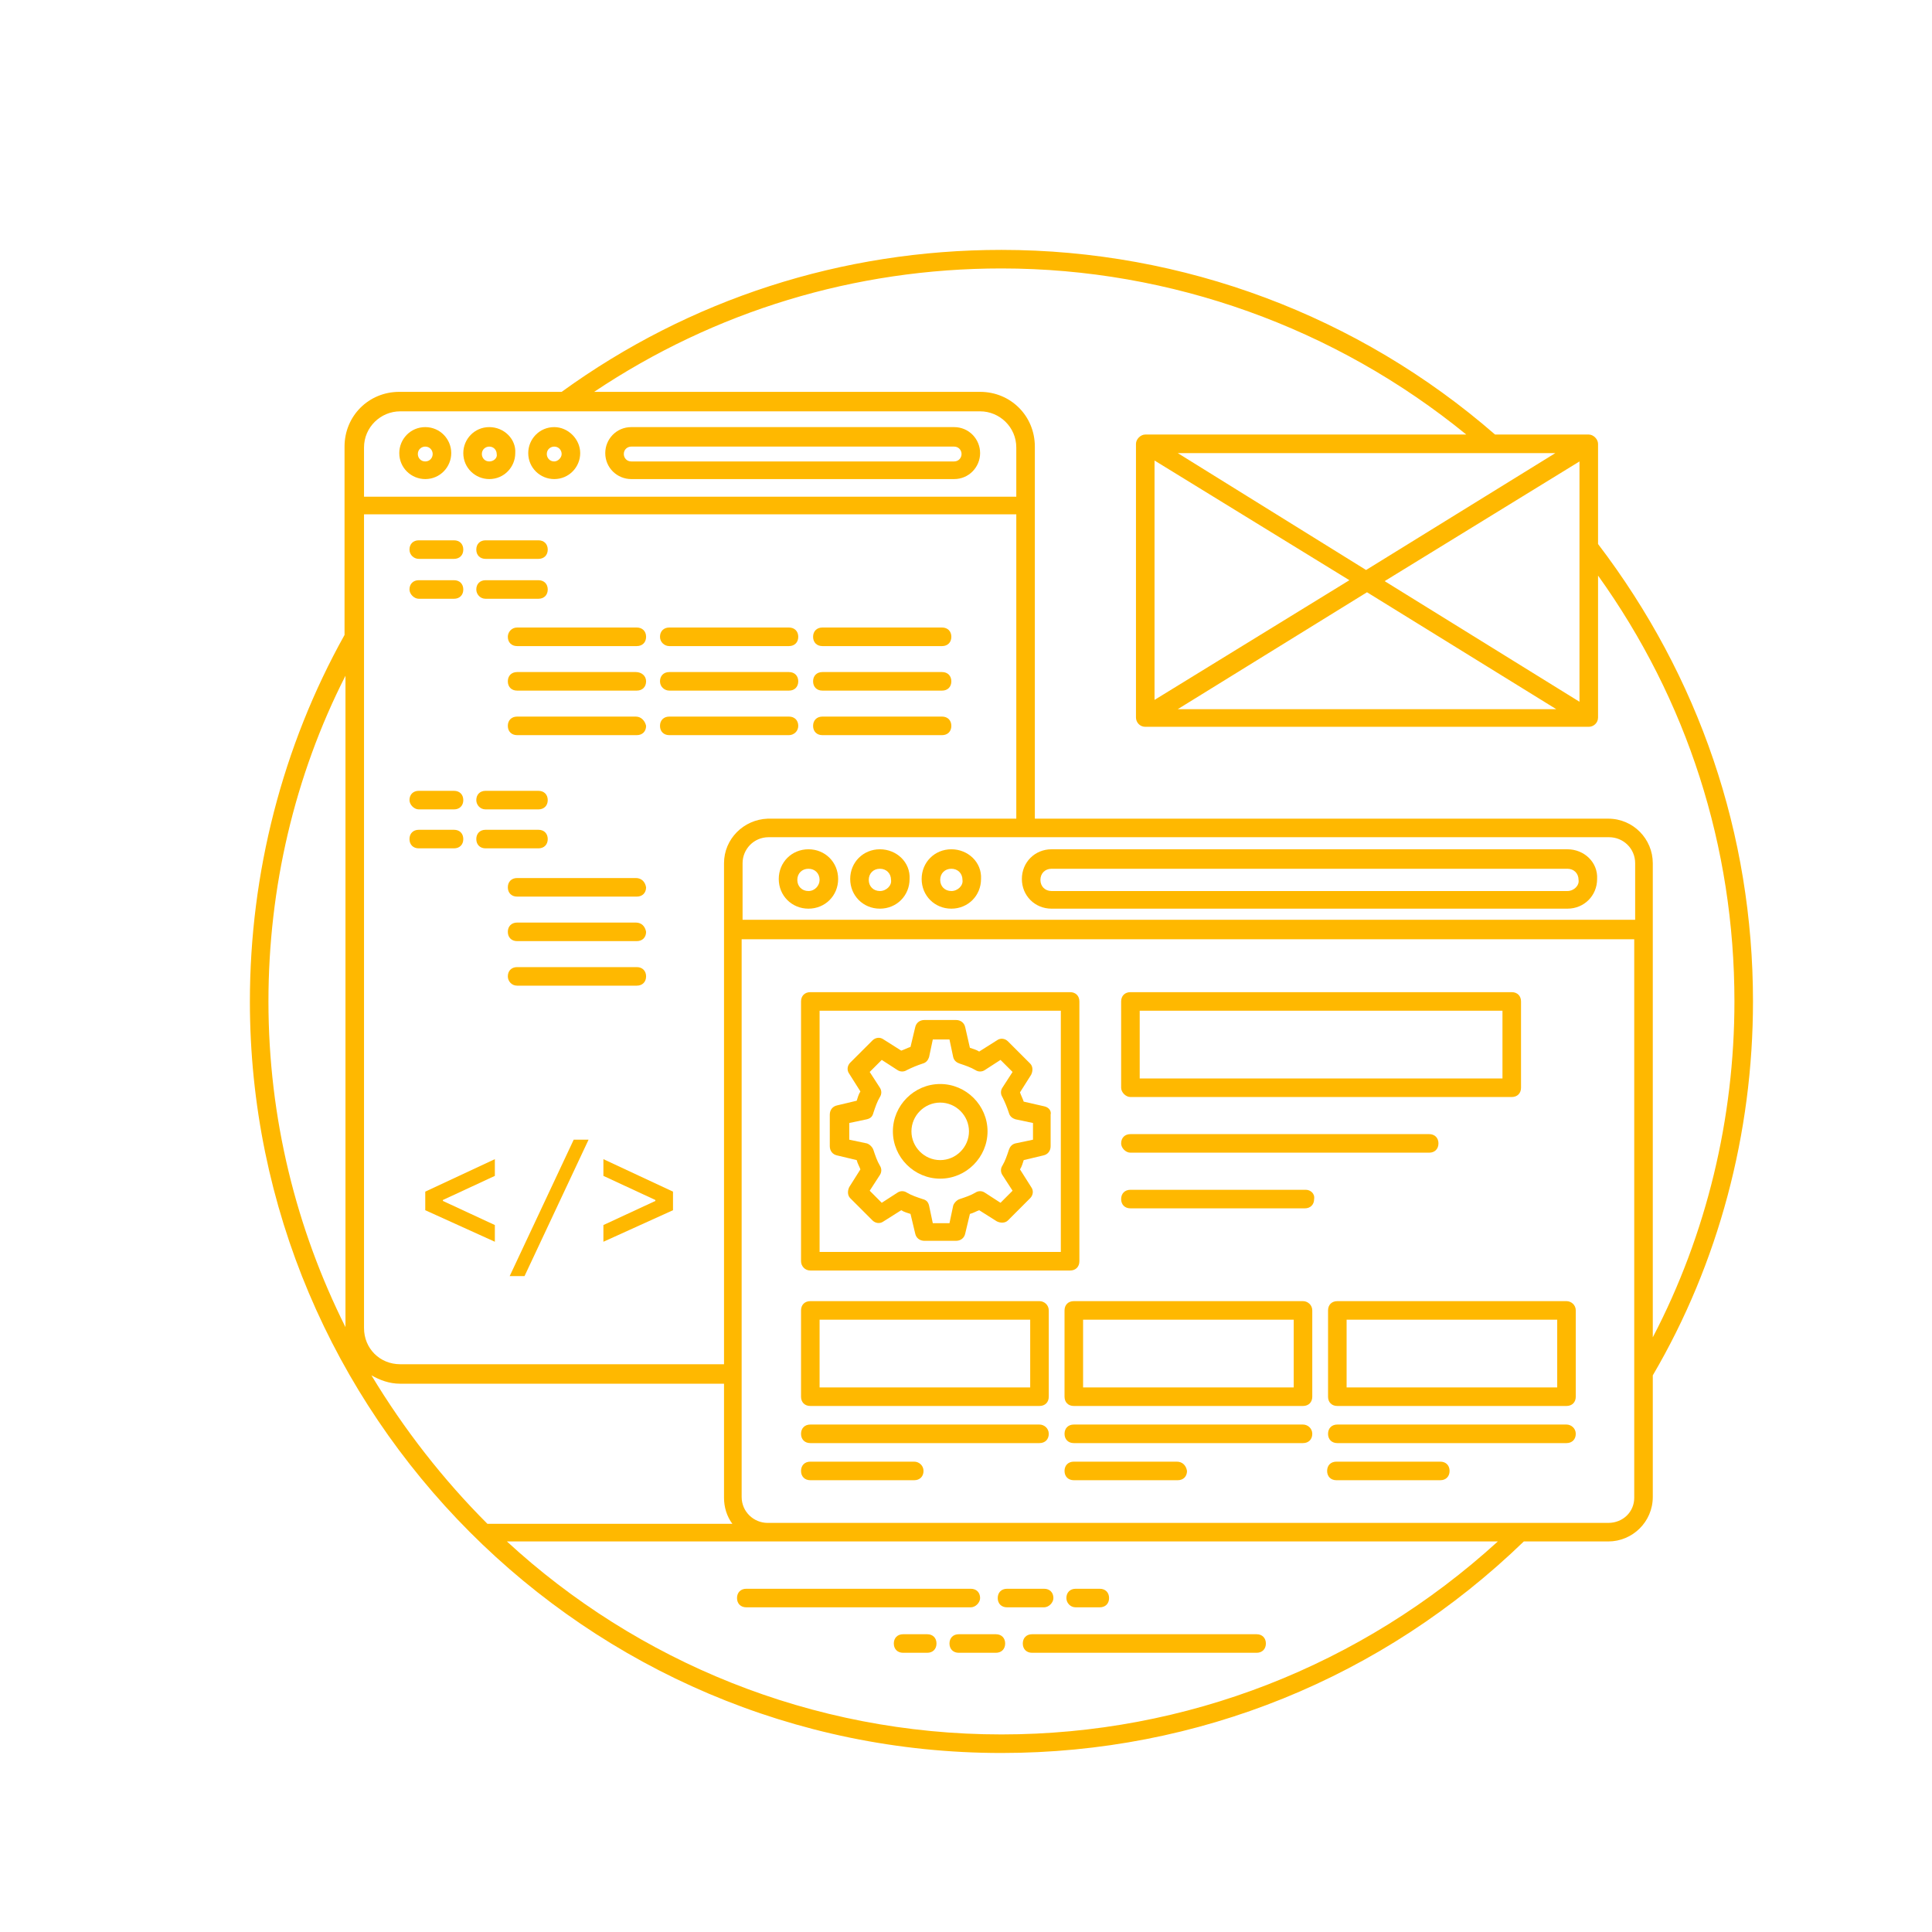 <svg xmlns="http://www.w3.org/2000/svg" xmlns:xlink="http://www.w3.org/1999/xlink" width="500" zoomAndPan="magnify" viewBox="0 0 375 375" height="500" preserveAspectRatio="xMidYMid meet" version="1.0"><defs><clipPath id="f849ef8a7d"><path d="M 48.504 48.504 L 340.254 48.504 L 340.254 340.254 L 48.504 340.254 Z M 48.504 48.504 " clip-rule="nonzero"/></clipPath></defs><g clip-path="url(#f849ef8a7d)"><path fill="#ffb800" d="M 340.254 194.379 C 340.254 161.965 329.809 131.348 310.18 105.594 L 310.18 86.145 C 310.18 85.242 309.277 84.344 308.379 84.344 L 290.188 84.344 C 263.715 61.293 229.68 48.504 194.379 48.504 C 163.402 48.504 133.867 58.051 109.016 76.059 L 77.5 76.059 C 71.559 76.059 66.875 80.742 66.875 86.684 C 66.875 103.254 66.875 112.438 66.875 123.242 C 54.809 144.855 48.504 169.527 48.504 194.379 C 48.504 274.52 113.699 340.254 194.379 340.254 C 232.559 340.254 268.398 325.668 295.773 299.195 L 312.16 299.195 C 316.844 299.195 320.805 295.41 320.805 290.551 L 320.805 266.957 C 333.59 245.164 340.254 219.953 340.254 194.379 Z M 301.895 87.945 L 265.156 110.637 L 228.598 87.945 Z M 224.094 89.387 L 261.914 112.617 L 224.094 135.852 Z M 265.336 114.957 L 302.074 137.652 L 228.598 137.652 Z M 268.758 112.797 L 306.578 89.566 L 306.578 136.211 Z M 194.379 52.105 C 227.336 52.105 259.215 63.633 284.605 84.344 L 222.293 84.344 C 221.395 84.344 220.492 85.242 220.492 86.145 L 220.492 139.27 C 220.492 140.172 221.215 141.074 222.293 141.074 L 308.379 141.074 C 309.277 141.074 310.18 140.352 310.18 139.27 L 310.18 111.719 C 327.469 135.852 336.652 164.305 336.652 194.379 C 336.652 217.07 331.25 239.582 320.805 259.574 C 320.805 240.305 320.805 186.816 320.805 167.547 C 320.805 162.863 317.023 158.902 312.16 158.902 L 200.863 158.902 C 200.863 155.121 200.863 189.156 200.863 86.684 C 200.863 80.742 196.18 76.059 190.238 76.059 L 115.32 76.059 C 138.73 60.391 165.926 52.105 194.379 52.105 Z M 140.531 167.547 C 140.531 192.938 140.531 239.762 140.531 264.797 L 77.68 264.797 C 73.719 264.797 70.656 261.734 70.656 257.773 L 70.656 99.832 L 197.262 99.832 L 197.262 158.902 L 148.996 158.902 C 144.312 159.082 140.531 162.863 140.531 167.547 Z M 70.656 86.863 C 70.656 82.902 73.898 79.84 77.68 79.84 L 190.238 79.84 C 194.02 79.84 197.262 82.902 197.262 86.863 L 197.262 96.41 L 70.656 96.41 Z M 144.133 167.547 C 144.133 164.844 146.297 162.504 149.176 162.504 L 312.34 162.504 C 315.043 162.504 317.383 164.664 317.383 167.547 L 317.383 178.531 L 144.133 178.531 Z M 67.055 131.168 L 67.055 257.594 C 57.508 238.504 52.105 217.07 52.105 194.379 C 52.105 172.41 57.148 150.617 67.055 131.168 Z M 72.098 266.957 C 73.719 267.859 75.52 268.578 77.68 268.578 L 140.531 268.578 L 140.531 290.73 C 140.531 292.531 141.074 294.332 142.152 295.773 L 94.609 295.773 C 85.965 287.129 78.398 277.402 72.098 266.957 Z M 98.391 299.195 L 290.73 299.195 C 264.254 323.324 230.219 336.652 194.379 336.652 C 157.461 336.652 123.602 322.426 98.391 299.195 Z M 312.16 295.594 C 299.195 295.594 171.508 295.594 148.996 295.594 C 146.297 295.594 143.953 293.43 143.953 290.551 L 143.953 182.312 L 317.203 182.312 L 317.203 290.73 C 317.203 293.43 315.043 295.594 312.16 295.594 Z M 312.16 295.594 " fill-opacity="1" fill-rule="nonzero"/></g><path fill="#ffb800" d="M 81.281 157.102 L 88.125 157.102 C 89.207 157.102 89.926 156.379 89.926 155.301 C 89.926 154.219 89.207 153.5 88.125 153.5 L 81.281 153.5 C 80.199 153.5 79.48 154.219 79.48 155.301 C 79.48 156.199 80.383 157.102 81.281 157.102 Z M 81.281 157.102 " fill-opacity="1" fill-rule="nonzero"/><path fill="#ffb800" d="M 94.25 157.102 L 104.512 157.102 C 105.594 157.102 106.316 156.379 106.316 155.301 C 106.316 154.219 105.594 153.5 104.512 153.5 L 94.25 153.5 C 93.168 153.5 92.449 154.219 92.449 155.301 C 92.449 156.199 93.168 157.102 94.25 157.102 Z M 94.25 157.102 " fill-opacity="1" fill-rule="nonzero"/><path fill="#ffb800" d="M 89.926 162.863 C 89.926 161.781 89.207 161.062 88.125 161.062 L 81.281 161.062 C 80.199 161.062 79.48 161.781 79.48 162.863 C 79.48 163.945 80.199 164.664 81.281 164.664 L 88.125 164.664 C 89.207 164.664 89.926 163.945 89.926 162.863 Z M 89.926 162.863 " fill-opacity="1" fill-rule="nonzero"/><path fill="#ffb800" d="M 94.25 164.664 L 104.512 164.664 C 105.594 164.664 106.316 163.945 106.316 162.863 C 106.316 161.781 105.594 161.062 104.512 161.062 L 94.25 161.062 C 93.168 161.062 92.449 161.781 92.449 162.863 C 92.449 163.945 93.168 164.664 94.25 164.664 Z M 94.25 164.664 " fill-opacity="1" fill-rule="nonzero"/><path fill="#ffb800" d="M 123.422 170.426 L 100.371 170.426 C 99.289 170.426 98.57 171.148 98.57 172.227 C 98.57 173.309 99.289 174.031 100.371 174.031 L 123.602 174.031 C 124.684 174.031 125.406 173.309 125.406 172.227 C 125.223 171.148 124.504 170.426 123.422 170.426 Z M 123.422 170.426 " fill-opacity="1" fill-rule="nonzero"/><path fill="#ffb800" d="M 123.422 179.07 L 100.371 179.07 C 99.289 179.07 98.57 179.793 98.57 180.871 C 98.57 181.953 99.289 182.672 100.371 182.672 L 123.602 182.672 C 124.684 182.672 125.406 181.953 125.406 180.871 C 125.223 179.793 124.504 179.07 123.422 179.07 Z M 123.422 179.07 " fill-opacity="1" fill-rule="nonzero"/><path fill="#ffb800" d="M 100.371 191.316 L 123.602 191.316 C 124.684 191.316 125.406 190.598 125.406 189.516 C 125.406 188.438 124.684 187.715 123.602 187.715 L 100.371 187.715 C 99.289 187.715 98.57 188.438 98.57 189.516 C 98.57 190.418 99.289 191.316 100.371 191.316 Z M 100.371 191.316 " fill-opacity="1" fill-rule="nonzero"/><path fill="#ffb800" d="M 190.238 310.18 C 190.238 309.098 189.516 308.379 188.438 308.379 L 144.855 308.379 C 143.773 308.379 143.055 309.098 143.055 310.18 C 143.055 311.262 143.773 311.98 144.855 311.98 L 188.438 311.98 C 189.336 311.98 190.238 311.078 190.238 310.18 Z M 190.238 310.18 " fill-opacity="1" fill-rule="nonzero"/><path fill="#ffb800" d="M 204.465 310.18 C 204.465 309.098 203.746 308.379 202.664 308.379 L 195.461 308.379 C 194.379 308.379 193.66 309.098 193.66 310.18 C 193.66 311.262 194.379 311.98 195.461 311.98 L 202.664 311.98 C 203.566 311.98 204.465 311.078 204.465 310.18 Z M 204.465 310.18 " fill-opacity="1" fill-rule="nonzero"/><path fill="#ffb800" d="M 208.789 311.98 L 213.469 311.98 C 214.551 311.98 215.27 311.262 215.27 310.18 C 215.27 309.098 214.551 308.379 213.469 308.379 L 208.789 308.379 C 207.707 308.379 206.984 309.098 206.984 310.18 C 206.984 311.078 207.707 311.98 208.789 311.98 Z M 208.789 311.98 " fill-opacity="1" fill-rule="nonzero"/><path fill="#ffb800" d="M 243.906 317.203 L 200.324 317.203 C 199.242 317.203 198.523 317.922 198.523 319.004 C 198.523 320.086 199.242 320.805 200.324 320.805 L 243.906 320.805 C 244.984 320.805 245.707 320.086 245.707 319.004 C 245.707 317.922 244.984 317.203 243.906 317.203 Z M 243.906 317.203 " fill-opacity="1" fill-rule="nonzero"/><path fill="#ffb800" d="M 193.301 317.203 L 186.094 317.203 C 185.016 317.203 184.293 317.922 184.293 319.004 C 184.293 320.086 185.016 320.805 186.094 320.805 L 193.301 320.805 C 194.379 320.805 195.102 320.086 195.102 319.004 C 195.102 317.922 194.379 317.203 193.301 317.203 Z M 193.301 317.203 " fill-opacity="1" fill-rule="nonzero"/><path fill="#ffb800" d="M 179.973 317.203 L 175.289 317.203 C 174.211 317.203 173.488 317.922 173.488 319.004 C 173.488 320.086 174.211 320.805 175.289 320.805 L 179.973 320.805 C 181.055 320.805 181.773 320.086 181.773 319.004 C 181.773 317.922 181.055 317.203 179.973 317.203 Z M 179.973 317.203 " fill-opacity="1" fill-rule="nonzero"/><path fill="#ffb800" d="M 82.543 82.902 C 79.66 82.902 77.5 85.242 77.5 87.945 C 77.5 90.828 79.84 92.988 82.543 92.988 C 85.422 92.988 87.586 90.645 87.586 87.945 C 87.586 85.242 85.422 82.902 82.543 82.902 Z M 82.543 89.566 C 81.641 89.566 81.102 88.844 81.102 88.125 C 81.102 87.227 81.82 86.684 82.543 86.684 C 83.441 86.684 83.984 87.406 83.984 88.125 C 83.984 88.844 83.441 89.566 82.543 89.566 Z M 82.543 89.566 " fill-opacity="1" fill-rule="nonzero"/><path fill="#ffb800" d="M 94.969 82.902 C 92.086 82.902 89.926 85.242 89.926 87.945 C 89.926 90.828 92.266 92.988 94.969 92.988 C 97.852 92.988 100.012 90.645 100.012 87.945 C 100.191 85.242 97.852 82.902 94.969 82.902 Z M 94.969 89.566 C 94.066 89.566 93.527 88.844 93.527 88.125 C 93.527 87.227 94.25 86.684 94.969 86.684 C 95.867 86.684 96.41 87.406 96.41 88.125 C 96.59 88.844 95.867 89.566 94.969 89.566 Z M 94.969 89.566 " fill-opacity="1" fill-rule="nonzero"/><path fill="#ffb800" d="M 107.574 82.902 C 104.695 82.902 102.531 85.242 102.531 87.945 C 102.531 90.828 104.875 92.988 107.574 92.988 C 110.457 92.988 112.617 90.645 112.617 87.945 C 112.617 85.242 110.277 82.902 107.574 82.902 Z M 107.574 89.566 C 106.676 89.566 106.133 88.844 106.133 88.125 C 106.133 87.227 106.855 86.684 107.574 86.684 C 108.477 86.684 109.016 87.406 109.016 88.125 C 109.016 88.844 108.297 89.566 107.574 89.566 Z M 107.574 89.566 " fill-opacity="1" fill-rule="nonzero"/><path fill="#ffb800" d="M 185.195 82.902 L 122.523 82.902 C 119.641 82.902 117.48 85.242 117.48 87.945 C 117.48 90.828 119.82 92.988 122.523 92.988 L 185.195 92.988 C 188.078 92.988 190.238 90.645 190.238 87.945 C 190.238 85.242 188.078 82.902 185.195 82.902 Z M 185.195 89.566 L 122.523 89.566 C 121.621 89.566 121.082 88.844 121.082 88.125 C 121.082 87.227 121.801 86.684 122.523 86.684 L 185.195 86.684 C 186.094 86.684 186.637 87.406 186.637 88.125 C 186.637 88.844 186.094 89.566 185.195 89.566 Z M 185.195 89.566 " fill-opacity="1" fill-rule="nonzero"/><path fill="#ffb800" d="M 82.543 234.902 L 96.051 241.023 L 96.051 237.781 L 85.965 233.102 L 85.965 232.918 L 96.051 228.238 L 96.051 224.996 L 82.543 231.297 Z M 82.543 234.902 " fill-opacity="1" fill-rule="nonzero"/><path fill="#ffb800" d="M 98.93 247.688 L 101.812 247.688 L 114.238 221.215 L 111.355 221.215 Z M 98.93 247.688 " fill-opacity="1" fill-rule="nonzero"/><path fill="#ffb800" d="M 117.121 228.238 L 127.207 232.918 L 127.207 233.102 L 117.121 237.781 L 117.121 241.023 L 130.629 234.902 L 130.629 231.297 L 117.121 224.996 Z M 117.121 228.238 " fill-opacity="1" fill-rule="nonzero"/><path fill="#ffb800" d="M 201.762 252.551 L 157.281 252.551 C 156.199 252.551 155.48 253.27 155.48 254.352 L 155.48 271.098 C 155.48 272.18 156.199 272.898 157.281 272.898 L 201.762 272.898 C 202.844 272.898 203.566 272.18 203.566 271.098 L 203.566 254.352 C 203.566 253.27 202.664 252.551 201.762 252.551 Z M 199.961 269.297 L 159.082 269.297 L 159.082 256.152 L 199.961 256.152 Z M 199.961 269.297 " fill-opacity="1" fill-rule="nonzero"/><path fill="#ffb800" d="M 252.91 252.551 L 208.426 252.551 C 207.348 252.551 206.625 253.27 206.625 254.352 L 206.625 271.098 C 206.625 272.18 207.348 272.898 208.426 272.898 L 252.91 272.898 C 253.992 272.898 254.711 272.18 254.711 271.098 L 254.711 254.352 C 254.711 253.27 253.809 252.551 252.91 252.551 Z M 251.109 269.297 L 210.227 269.297 L 210.227 256.152 L 251.109 256.152 Z M 251.109 269.297 " fill-opacity="1" fill-rule="nonzero"/><path fill="#ffb800" d="M 304.055 252.551 L 259.574 252.551 C 258.492 252.551 257.773 253.27 257.773 254.352 L 257.773 271.098 C 257.773 272.18 258.492 272.898 259.574 272.898 L 304.055 272.898 C 305.137 272.898 305.855 272.18 305.855 271.098 L 305.855 254.352 C 305.855 253.27 304.957 252.551 304.055 252.551 Z M 302.254 269.297 L 261.375 269.297 L 261.375 256.152 L 302.254 256.152 Z M 302.254 269.297 " fill-opacity="1" fill-rule="nonzero"/><path fill="#ffb800" d="M 156.922 164.844 C 153.68 164.844 151.156 167.367 151.156 170.609 C 151.156 173.848 153.68 176.371 156.922 176.371 C 160.164 176.371 162.684 173.848 162.684 170.609 C 162.684 167.367 160.164 164.844 156.922 164.844 Z M 156.922 172.949 C 155.66 172.949 154.758 172.047 154.758 170.789 C 154.758 169.527 155.66 168.625 156.922 168.625 C 158.18 168.625 159.082 169.527 159.082 170.789 C 159.082 171.867 158.18 172.949 156.922 172.949 Z M 156.922 172.949 " fill-opacity="1" fill-rule="nonzero"/><path fill="#ffb800" d="M 170.789 164.844 C 167.547 164.844 165.023 167.367 165.023 170.609 C 165.023 173.848 167.547 176.371 170.789 176.371 C 174.031 176.371 176.551 173.848 176.551 170.609 C 176.73 167.367 174.031 164.844 170.789 164.844 Z M 170.789 172.949 C 169.527 172.949 168.625 172.047 168.625 170.789 C 168.625 169.527 169.527 168.625 170.789 168.625 C 172.047 168.625 172.949 169.527 172.949 170.789 C 173.129 171.867 172.047 172.949 170.789 172.949 Z M 170.789 172.949 " fill-opacity="1" fill-rule="nonzero"/><path fill="#ffb800" d="M 184.656 164.844 C 181.414 164.844 178.891 167.367 178.891 170.609 C 178.891 173.848 181.414 176.371 184.656 176.371 C 187.895 176.371 190.418 173.848 190.418 170.609 C 190.598 167.367 187.895 164.844 184.656 164.844 Z M 184.656 172.949 C 183.395 172.949 182.492 172.047 182.492 170.789 C 182.492 169.527 183.395 168.625 184.656 168.625 C 185.914 168.625 186.816 169.527 186.816 170.789 C 186.996 171.867 185.914 172.949 184.656 172.949 Z M 184.656 172.949 " fill-opacity="1" fill-rule="nonzero"/><path fill="#ffb800" d="M 304.234 164.844 L 204.105 164.844 C 200.863 164.844 198.344 167.367 198.344 170.609 C 198.344 173.848 200.863 176.371 204.105 176.371 L 304.234 176.371 C 307.477 176.371 310 173.848 310 170.609 C 310.18 167.367 307.477 164.844 304.234 164.844 Z M 304.234 172.949 L 204.105 172.949 C 202.844 172.949 201.945 172.047 201.945 170.789 C 201.945 169.527 202.844 168.625 204.105 168.625 L 304.234 168.625 C 305.496 168.625 306.398 169.527 306.398 170.789 C 306.578 171.867 305.496 172.949 304.234 172.949 Z M 304.234 172.949 " fill-opacity="1" fill-rule="nonzero"/><path fill="#ffb800" d="M 157.281 246.605 L 207.707 246.605 C 208.789 246.605 209.508 245.887 209.508 244.805 L 209.508 194.379 C 209.508 193.301 208.789 192.578 207.707 192.578 L 157.281 192.578 C 156.199 192.578 155.48 193.301 155.48 194.379 L 155.48 244.805 C 155.48 245.707 156.199 246.605 157.281 246.605 Z M 159.082 196.18 L 205.906 196.18 L 205.906 243.004 L 159.082 243.004 Z M 159.082 196.18 " fill-opacity="1" fill-rule="nonzero"/><path fill="#ffb800" d="M 202.664 214.73 L 198.703 213.828 C 198.523 213.289 198.16 212.57 197.98 212.027 L 200.145 208.605 C 200.504 207.887 200.504 206.984 199.961 206.445 L 195.641 202.125 C 195.102 201.582 194.199 201.402 193.48 201.945 L 190.059 204.105 C 189.516 203.746 188.797 203.566 188.258 203.383 L 187.355 199.422 C 187.176 198.523 186.457 197.98 185.555 197.98 L 179.434 197.98 C 178.531 197.98 177.812 198.523 177.633 199.422 L 176.73 203.203 C 176.191 203.383 175.469 203.746 174.93 203.926 L 171.508 201.762 C 170.789 201.223 169.887 201.402 169.348 201.945 L 165.023 206.266 C 164.484 206.805 164.305 207.707 164.844 208.426 L 167.004 211.848 C 166.645 212.391 166.465 213.109 166.285 213.648 L 162.504 214.551 C 161.602 214.73 161.062 215.449 161.062 216.352 L 161.062 222.473 C 161.062 223.375 161.602 224.094 162.504 224.273 L 166.285 225.176 C 166.465 225.895 166.824 226.438 167.004 226.977 L 164.844 230.398 C 164.484 231.117 164.484 232.02 165.023 232.559 L 169.348 236.883 C 169.887 237.422 170.789 237.602 171.508 237.062 L 174.93 234.902 C 175.469 235.262 176.191 235.441 176.73 235.621 L 177.633 239.402 C 177.812 240.305 178.531 240.844 179.434 240.844 L 185.555 240.844 C 186.457 240.844 187.176 240.305 187.355 239.402 L 188.258 235.621 C 188.977 235.441 189.516 235.082 190.059 234.902 L 193.48 237.062 C 194.199 237.422 195.102 237.422 195.641 236.883 L 199.961 232.559 C 200.504 232.02 200.684 231.117 200.145 230.398 L 197.98 226.977 C 198.344 226.438 198.523 225.715 198.703 225.176 L 202.484 224.273 C 203.383 224.094 203.926 223.375 203.926 222.473 L 203.926 216.352 C 204.105 215.629 203.566 214.91 202.664 214.73 Z M 200.504 221.215 L 197.082 221.934 C 196.359 222.113 196 222.656 195.82 223.195 C 195.461 224.273 195.102 225.355 194.559 226.258 C 194.199 226.797 194.199 227.516 194.559 228.059 L 196.539 231.117 L 194.199 233.461 L 191.137 231.48 C 190.598 231.117 189.879 231.117 189.336 231.48 C 188.438 232.02 187.355 232.379 186.277 232.738 C 185.734 232.918 185.195 233.461 185.016 234 L 184.293 237.422 L 181.055 237.422 L 180.332 234 C 180.152 233.281 179.793 232.918 179.07 232.738 C 177.992 232.379 176.91 232.02 176.012 231.48 C 175.469 231.117 174.75 231.117 174.211 231.48 L 171.148 233.461 L 168.809 231.117 L 170.789 228.059 C 171.148 227.516 171.148 226.797 170.789 226.258 C 170.246 225.355 169.887 224.273 169.527 223.195 C 169.348 222.656 168.809 222.113 168.266 221.934 L 164.844 221.215 L 164.844 217.973 L 168.266 217.25 C 168.988 217.07 169.348 216.711 169.527 215.992 C 169.887 214.91 170.246 213.828 170.789 212.93 C 171.148 212.391 171.148 211.668 170.789 211.129 L 168.809 208.066 L 171.148 205.727 L 174.211 207.707 C 174.75 208.066 175.469 208.066 176.012 207.707 C 177.09 207.168 177.992 206.805 179.07 206.445 C 179.793 206.266 180.152 205.727 180.332 205.184 L 181.055 201.762 L 184.293 201.762 L 185.016 205.184 C 185.195 205.906 185.734 206.266 186.277 206.445 C 187.355 206.805 188.438 207.168 189.336 207.707 C 189.879 208.066 190.598 208.066 191.137 207.707 L 194.199 205.727 L 196.539 208.066 L 194.559 211.129 C 194.199 211.668 194.199 212.391 194.559 212.93 C 195.102 214.012 195.461 214.91 195.82 215.992 C 196 216.711 196.539 217.07 197.082 217.25 L 200.504 217.973 Z M 200.504 221.215 " fill-opacity="1" fill-rule="nonzero"/><path fill="#ffb800" d="M 182.492 210.406 C 177.449 210.406 173.309 214.551 173.309 219.594 C 173.309 224.637 177.449 228.777 182.492 228.777 C 187.535 228.777 191.68 224.637 191.68 219.594 C 191.68 214.551 187.535 210.406 182.492 210.406 Z M 182.492 225.176 C 179.434 225.176 176.91 222.656 176.91 219.594 C 176.91 216.531 179.434 214.012 182.492 214.012 C 185.555 214.012 188.078 216.531 188.078 219.594 C 188.078 222.656 185.555 225.176 182.492 225.176 Z M 182.492 225.176 " fill-opacity="1" fill-rule="nonzero"/><path fill="#ffb800" d="M 219.414 212.93 L 293.43 212.93 C 294.512 212.93 295.23 212.207 295.23 211.129 L 295.23 194.379 C 295.23 193.301 294.512 192.578 293.43 192.578 L 219.414 192.578 C 218.332 192.578 217.613 193.301 217.613 194.379 L 217.613 211.129 C 217.613 212.027 218.512 212.93 219.414 212.93 Z M 221.215 196.18 L 291.629 196.18 L 291.629 209.328 L 221.215 209.328 Z M 221.215 196.18 " fill-opacity="1" fill-rule="nonzero"/><path fill="#ffb800" d="M 81.281 108.477 L 88.125 108.477 C 89.207 108.477 89.926 107.754 89.926 106.676 C 89.926 105.594 89.207 104.875 88.125 104.875 L 81.281 104.875 C 80.199 104.875 79.48 105.594 79.48 106.676 C 79.48 107.754 80.383 108.477 81.281 108.477 Z M 81.281 108.477 " fill-opacity="1" fill-rule="nonzero"/><path fill="#ffb800" d="M 94.25 108.477 L 104.512 108.477 C 105.594 108.477 106.316 107.754 106.316 106.676 C 106.316 105.594 105.594 104.875 104.512 104.875 L 94.25 104.875 C 93.168 104.875 92.449 105.594 92.449 106.676 C 92.449 107.754 93.168 108.477 94.25 108.477 Z M 94.25 108.477 " fill-opacity="1" fill-rule="nonzero"/><path fill="#ffb800" d="M 81.281 116.219 L 88.125 116.219 C 89.207 116.219 89.926 115.5 89.926 114.418 C 89.926 113.34 89.207 112.617 88.125 112.617 L 81.281 112.617 C 80.199 112.617 79.48 113.34 79.48 114.418 C 79.48 115.32 80.383 116.219 81.281 116.219 Z M 81.281 116.219 " fill-opacity="1" fill-rule="nonzero"/><path fill="#ffb800" d="M 94.25 116.219 L 104.512 116.219 C 105.594 116.219 106.316 115.5 106.316 114.418 C 106.316 113.34 105.594 112.617 104.512 112.617 L 94.25 112.617 C 93.168 112.617 92.449 113.34 92.449 114.418 C 92.449 115.32 93.168 116.219 94.25 116.219 Z M 94.25 116.219 " fill-opacity="1" fill-rule="nonzero"/><path fill="#ffb800" d="M 98.57 123.602 C 98.57 124.684 99.289 125.406 100.371 125.406 L 123.602 125.406 C 124.684 125.406 125.406 124.684 125.406 123.602 C 125.406 122.523 124.684 121.801 123.602 121.801 L 100.371 121.801 C 99.289 121.801 98.57 122.703 98.57 123.602 Z M 98.57 123.602 " fill-opacity="1" fill-rule="nonzero"/><path fill="#ffb800" d="M 129.906 125.406 L 153.137 125.406 C 154.219 125.406 154.941 124.684 154.941 123.602 C 154.941 122.523 154.219 121.801 153.137 121.801 L 129.906 121.801 C 128.824 121.801 128.105 122.523 128.105 123.602 C 128.105 124.684 129.008 125.406 129.906 125.406 Z M 129.906 125.406 " fill-opacity="1" fill-rule="nonzero"/><path fill="#ffb800" d="M 159.621 125.406 L 182.855 125.406 C 183.934 125.406 184.656 124.684 184.656 123.602 C 184.656 122.523 183.934 121.801 182.855 121.801 L 159.621 121.801 C 158.543 121.801 157.82 122.523 157.82 123.602 C 157.82 124.684 158.543 125.406 159.621 125.406 Z M 159.621 125.406 " fill-opacity="1" fill-rule="nonzero"/><path fill="#ffb800" d="M 123.422 130.445 L 100.371 130.445 C 99.289 130.445 98.57 131.168 98.57 132.246 C 98.57 133.328 99.289 134.047 100.371 134.047 L 123.602 134.047 C 124.684 134.047 125.406 133.328 125.406 132.246 C 125.406 131.168 124.504 130.445 123.422 130.445 Z M 123.422 130.445 " fill-opacity="1" fill-rule="nonzero"/><path fill="#ffb800" d="M 129.906 134.047 L 153.137 134.047 C 154.219 134.047 154.941 133.328 154.941 132.246 C 154.941 131.168 154.219 130.445 153.137 130.445 L 129.906 130.445 C 128.824 130.445 128.105 131.168 128.105 132.246 C 128.105 133.328 129.008 134.047 129.906 134.047 Z M 129.906 134.047 " fill-opacity="1" fill-rule="nonzero"/><path fill="#ffb800" d="M 159.621 134.047 L 182.855 134.047 C 183.934 134.047 184.656 133.328 184.656 132.246 C 184.656 131.168 183.934 130.445 182.855 130.445 L 159.621 130.445 C 158.543 130.445 157.82 131.168 157.82 132.246 C 157.82 133.328 158.543 134.047 159.621 134.047 Z M 159.621 134.047 " fill-opacity="1" fill-rule="nonzero"/><path fill="#ffb800" d="M 123.422 139.09 L 100.371 139.09 C 99.289 139.09 98.57 139.812 98.57 140.891 C 98.57 141.973 99.289 142.691 100.371 142.691 L 123.602 142.691 C 124.684 142.691 125.406 141.973 125.406 140.891 C 125.223 139.992 124.504 139.09 123.422 139.09 Z M 123.422 139.09 " fill-opacity="1" fill-rule="nonzero"/><path fill="#ffb800" d="M 154.941 140.891 C 154.941 139.812 154.219 139.09 153.137 139.09 L 129.906 139.09 C 128.824 139.09 128.105 139.812 128.105 140.891 C 128.105 141.973 128.824 142.691 129.906 142.691 L 153.137 142.691 C 154.039 142.691 154.941 141.973 154.941 140.891 Z M 154.941 140.891 " fill-opacity="1" fill-rule="nonzero"/><path fill="#ffb800" d="M 159.621 142.691 L 182.855 142.691 C 183.934 142.691 184.656 141.973 184.656 140.891 C 184.656 139.812 183.934 139.09 182.855 139.09 L 159.621 139.09 C 158.543 139.09 157.82 139.812 157.82 140.891 C 157.82 141.973 158.543 142.691 159.621 142.691 Z M 159.621 142.691 " fill-opacity="1" fill-rule="nonzero"/><path fill="#ffb800" d="M 201.762 276.504 L 157.281 276.504 C 156.199 276.504 155.48 277.223 155.48 278.305 C 155.48 279.383 156.199 280.105 157.281 280.105 L 201.762 280.105 C 202.844 280.105 203.566 279.383 203.566 278.305 C 203.566 277.223 202.664 276.504 201.762 276.504 Z M 201.762 276.504 " fill-opacity="1" fill-rule="nonzero"/><path fill="#ffb800" d="M 177.449 283.707 L 157.281 283.707 C 156.199 283.707 155.48 284.426 155.48 285.508 C 155.48 286.586 156.199 287.309 157.281 287.309 L 177.449 287.309 C 178.531 287.309 179.254 286.586 179.254 285.508 C 179.254 284.426 178.352 283.707 177.449 283.707 Z M 177.449 283.707 " fill-opacity="1" fill-rule="nonzero"/><path fill="#ffb800" d="M 228.418 283.707 L 208.426 283.707 C 207.348 283.707 206.625 284.426 206.625 285.508 C 206.625 286.586 207.348 287.309 208.426 287.309 L 228.598 287.309 C 229.68 287.309 230.398 286.586 230.398 285.508 C 230.219 284.426 229.496 283.707 228.418 283.707 Z M 228.418 283.707 " fill-opacity="1" fill-rule="nonzero"/><path fill="#ffb800" d="M 304.055 276.504 L 259.574 276.504 C 258.492 276.504 257.773 277.223 257.773 278.305 C 257.773 279.383 258.492 280.105 259.574 280.105 L 304.055 280.105 C 305.137 280.105 305.855 279.383 305.855 278.305 C 305.855 277.223 304.957 276.504 304.055 276.504 Z M 304.055 276.504 " fill-opacity="1" fill-rule="nonzero"/><path fill="#ffb800" d="M 279.562 283.707 L 259.395 283.707 C 258.312 283.707 257.594 284.426 257.594 285.508 C 257.594 286.586 258.312 287.309 259.395 287.309 L 279.562 287.309 C 280.645 287.309 281.363 286.586 281.363 285.508 C 281.363 284.426 280.645 283.707 279.562 283.707 Z M 279.562 283.707 " fill-opacity="1" fill-rule="nonzero"/><path fill="#ffb800" d="M 252.91 276.504 L 208.426 276.504 C 207.348 276.504 206.625 277.223 206.625 278.305 C 206.625 279.383 207.348 280.105 208.426 280.105 L 252.91 280.105 C 253.992 280.105 254.711 279.383 254.711 278.305 C 254.711 277.223 253.809 276.504 252.91 276.504 Z M 252.91 276.504 " fill-opacity="1" fill-rule="nonzero"/><path fill="#ffb800" d="M 219.414 223.734 L 277.402 223.734 C 278.484 223.734 279.203 223.016 279.203 221.934 C 279.203 220.852 278.484 220.133 277.402 220.133 L 219.414 220.133 C 218.332 220.133 217.613 220.852 217.613 221.934 C 217.613 222.836 218.512 223.734 219.414 223.734 Z M 219.414 223.734 " fill-opacity="1" fill-rule="nonzero"/><path fill="#ffb800" d="M 253.449 230.938 L 219.414 230.938 C 218.332 230.938 217.613 231.66 217.613 232.738 C 217.613 233.82 218.332 234.539 219.414 234.539 L 253.27 234.539 C 254.352 234.539 255.07 233.82 255.07 232.738 C 255.25 231.66 254.352 230.938 253.449 230.938 Z M 253.449 230.938 " fill-opacity="1" fill-rule="nonzero"/></svg>